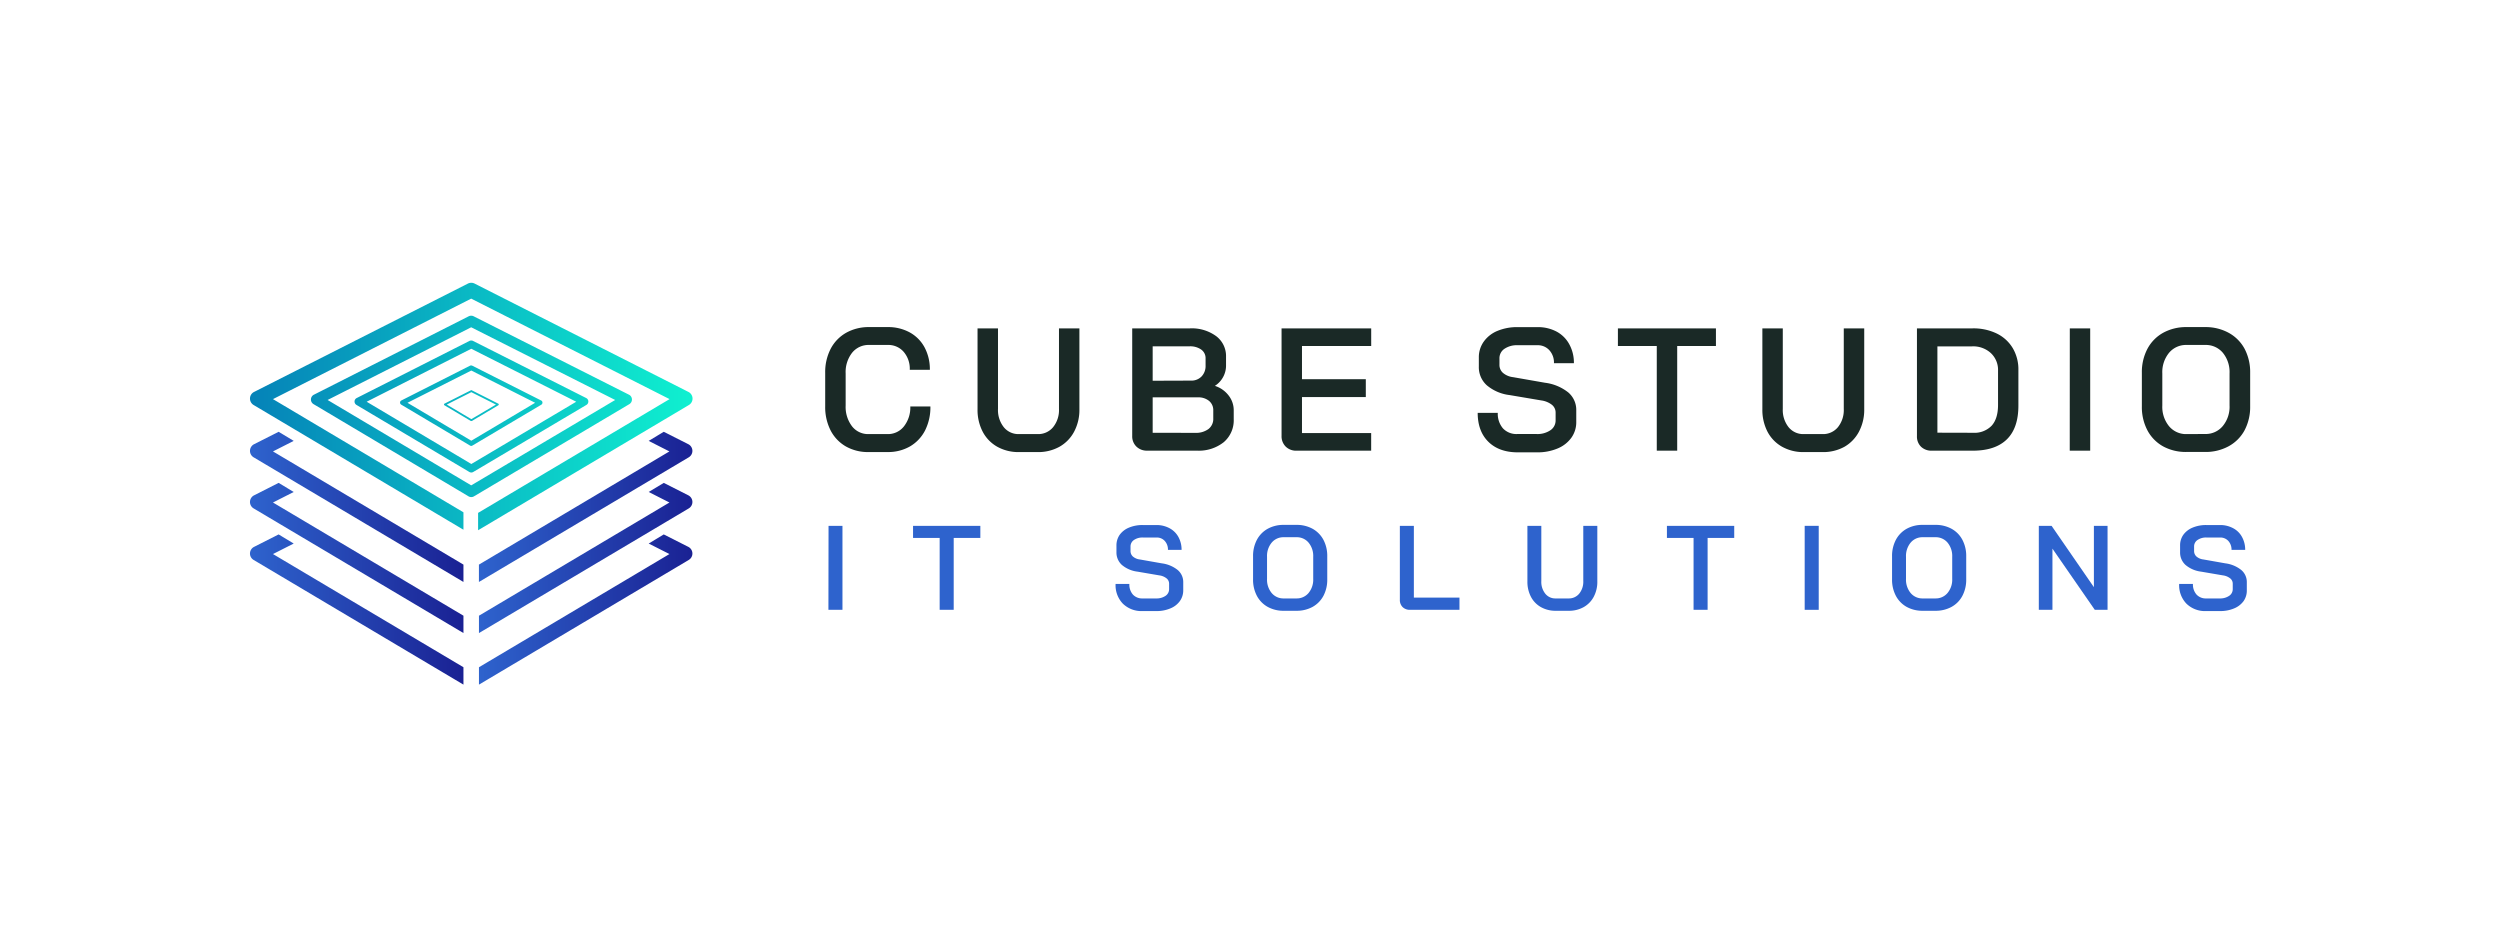 <svg id="Layer_1" data-name="Layer 1" xmlns="http://www.w3.org/2000/svg" xmlns:xlink="http://www.w3.org/1999/xlink" viewBox="0 0 783.42 297.11"><defs><style>.cls-1{fill:none;}.cls-2{fill:url(#New_Gradient_Swatch_copy);}.cls-3{fill:url(#linear-gradient);}.cls-4{fill:url(#New_Gradient_Swatch_copy-2);}.cls-5{fill:url(#New_Gradient_Swatch_copy-3);}.cls-6{fill:url(#New_Gradient_Swatch_copy-4);}.cls-7{fill:url(#New_Gradient_Swatch_copy-5);}.cls-8{fill:url(#linear-gradient-2);}.cls-9{fill:#1a2926;}.cls-10{fill:#2e63cd;}</style><linearGradient id="New_Gradient_Swatch_copy" x1="150.09" y1="158.84" x2="216.98" y2="158.84" gradientUnits="userSpaceOnUse"><stop offset="0" stop-color="#2e63cd"/><stop offset="1" stop-color="#1a2193"/></linearGradient><linearGradient id="linear-gradient" x1="78.34" y1="158.84" x2="145.23" y2="158.84" xlink:href="#New_Gradient_Swatch_copy"/><linearGradient id="New_Gradient_Swatch_copy-2" x1="150.09" y1="174.85" x2="216.98" y2="174.85" xlink:href="#New_Gradient_Swatch_copy"/><linearGradient id="New_Gradient_Swatch_copy-3" x1="78.34" y1="174.85" x2="145.23" y2="174.85" xlink:href="#New_Gradient_Swatch_copy"/><linearGradient id="New_Gradient_Swatch_copy-4" x1="78.34" y1="191" x2="145.23" y2="191" xlink:href="#New_Gradient_Swatch_copy"/><linearGradient id="New_Gradient_Swatch_copy-5" x1="150.09" y1="191" x2="216.98" y2="191" xlink:href="#New_Gradient_Swatch_copy"/><linearGradient id="linear-gradient-2" x1="78.34" y1="127.39" x2="216.98" y2="127.39" gradientUnits="userSpaceOnUse"><stop offset="0" stop-color="#0582b8"/><stop offset="1" stop-color="#0ff0d0"/></linearGradient></defs><polygon class="cls-1" points="180.57 125.89 147.68 109.29 114.9 125.89 147.69 145.4 180.57 125.89"/><path class="cls-1" d="M125.76,126.82a.75.75,0,0,1,0-1.32l21.54-10.91a.81.81,0,0,1,.68,0l21.6,10.91a.72.72,0,0,1,.41.64.76.76,0,0,1-.36.68l-21.6,12.81a.76.76,0,0,1-.38.11.79.79,0,0,1-.39-.11Z"/><polygon class="cls-1" points="155.41 126.78 147.7 122.89 140.02 126.78 147.7 131.35 155.41 126.78"/><polygon class="cls-1" points="192.78 125.34 147.66 102.56 102.68 125.34 147.68 152.1 192.78 125.34"/><path class="cls-1" d="M147.69,148.07a1.23,1.23,0,0,1-.63-.18l-35.35-21a1.23,1.23,0,0,1,.07-2.16l35.34-17.9a1.27,1.27,0,0,1,1.11,0l35.46,17.9a1.23,1.23,0,0,1,.07,2.16l-35.44,21A1.18,1.18,0,0,1,147.69,148.07Z"/><polygon class="cls-1" points="167.72 126.22 147.68 116.11 127.7 126.22 147.69 138.11 167.72 126.22"/><path class="cls-1" d="M139.27,127a.29.29,0,0,1-.14-.26.27.27,0,0,1,.16-.25l8.28-4.19a.24.24,0,0,1,.26,0l8.31,4.19a.29.29,0,0,1,.16.25.31.31,0,0,1-.14.26l-8.31,4.93a.37.37,0,0,1-.15,0,.33.33,0,0,1-.14,0Z"/><path class="cls-2" d="M215.83,143.31a2.35,2.35,0,0,0-.13-4.11L208,135.31l-4.73,2.85,6.5,3.3-59.69,35.47v5.44Z"/><path class="cls-3" d="M87.31,135.31l-7.69,3.89a2.35,2.35,0,0,0-.14,4.11l65.75,39.06v-5.44L85.54,141.46l6.5-3.3Z"/><path class="cls-4" d="M215.7,155.22l-7.69-3.9-4.73,2.85,6.5,3.3-59.69,35.47v5.44l65.74-39.06a2.34,2.34,0,0,0-.13-4.1Z"/><path class="cls-5" d="M79.48,159.32l65.75,39.06v-5.44L85.54,157.47l6.5-3.3-4.73-2.85-7.69,3.9a2.34,2.34,0,0,0-.14,4.1Z"/><path class="cls-6" d="M145.23,209.09,85.54,173.62l6.5-3.29-4.73-2.86-7.69,3.9a2.34,2.34,0,0,0-.14,4.1l65.75,39.07Z"/><path class="cls-7" d="M215.7,171.37l-7.7-3.9-4.72,2.86,6.5,3.29-59.69,35.47v5.45l65.74-39.07a2.34,2.34,0,0,0-.13-4.1Z"/><path class="cls-8" d="M79.62,122.82l67-33.95a2.33,2.33,0,0,1,2.12,0l67,33.95a2.34,2.34,0,0,1,.13,4.1l-66.05,39.24v-5.44l60-35.65L147.66,93.58,85.54,125.07l59.69,35.47V166L79.48,126.92a2.35,2.35,0,0,1-1.14-2.1A2.33,2.33,0,0,1,79.62,122.82Zm68.92,32.71a1.64,1.64,0,0,1-.86.24,1.7,1.7,0,0,1-.87-.24L98.3,126.67a1.69,1.69,0,0,1,.1-3l48.49-24.56a1.72,1.72,0,0,1,1.53,0l48.65,24.56a1.69,1.69,0,0,1,.1,3Zm44.24-30.19-45.12-22.78-45,22.78,45,26.76Zm-44.46,22.55a1.18,1.18,0,0,1-.63.18,1.23,1.23,0,0,1-.63-.18l-35.35-21a1.23,1.23,0,0,1,.07-2.16l35.34-17.9a1.27,1.27,0,0,1,1.11,0l35.46,17.9a1.23,1.23,0,0,1,.07,2.16Zm32.25-22-32.89-16.6-32.78,16.6,32.8,19.51ZM147.3,139.63l-21.54-12.81a.75.75,0,0,1,0-1.32l21.54-10.91a.81.81,0,0,1,.68,0l21.6,10.91a.72.72,0,0,1,.41.64.76.76,0,0,1-.36.68l-21.6,12.81a.76.76,0,0,1-.38.11A.79.79,0,0,1,147.3,139.63Zm.39-1.52,20-11.89-20-10.11-20,10.11Zm-.13-6.17L139.27,127a.29.29,0,0,1-.14-.26.27.27,0,0,1,.16-.25l8.28-4.19a.24.24,0,0,1,.26,0l8.31,4.19a.29.29,0,0,1,.16.25.31.31,0,0,1-.14.26l-8.31,4.93a.37.37,0,0,1-.15,0A.33.33,0,0,1,147.56,131.94Zm.14-.59,7.71-4.57-7.71-3.89L140,126.78Z"/><path class="cls-9" d="M265.05,139.89a12.25,12.25,0,0,1-4.76-5,16.08,16.08,0,0,1-1.7-7.53V116.81a15.85,15.85,0,0,1,1.73-7.53,12.31,12.31,0,0,1,4.84-5,14.4,14.4,0,0,1,7.23-1.78h5.8a14,14,0,0,1,6.9,1.67,11.59,11.59,0,0,1,4.65,4.71,14.53,14.53,0,0,1,1.65,7h-6.3a8.1,8.1,0,0,0-1.92-5.64,6.34,6.34,0,0,0-5-2.14h-5.8a6.59,6.59,0,0,0-5.37,2.47,9.83,9.83,0,0,0-2,6.46V127.1a10,10,0,0,0,2,6.49,6.37,6.37,0,0,0,5.2,2.44h5.91a6.35,6.35,0,0,0,5.15-2.41,9.57,9.57,0,0,0,2-6.24h6.3a16.19,16.19,0,0,1-1.67,7.5,12.25,12.25,0,0,1-4.71,5,13.74,13.74,0,0,1-7,1.78h-5.91A14,14,0,0,1,265.05,139.89Z"/><path class="cls-9" d="M312.52,140a11.52,11.52,0,0,1-4.57-4.71,14.75,14.75,0,0,1-1.62-7V102.9h6.41v25.24a8.6,8.6,0,0,0,1.81,5.72,5.87,5.87,0,0,0,4.76,2.17h5.86a6,6,0,0,0,4.84-2.17,8.51,8.51,0,0,0,1.84-5.72V102.9h6.4v25.35a14.52,14.52,0,0,1-1.64,7A11.72,11.72,0,0,1,332,140a13.7,13.7,0,0,1-6.84,1.67h-5.86A13.59,13.59,0,0,1,312.52,140Z"/><path class="cls-9" d="M356.11,139.94a4.45,4.45,0,0,1-1.31-3.31V102.9h18.12a12.9,12.9,0,0,1,8.19,2.44,7.79,7.79,0,0,1,3.09,6.43v2.79a7.42,7.42,0,0,1-.93,3.62,7.5,7.5,0,0,1-2.57,2.74v0a8.73,8.73,0,0,1,4.3,3,7.49,7.49,0,0,1,1.61,4.71v2.73a9,9,0,0,1-3.12,7.2,12.58,12.58,0,0,1-8.43,2.66H359.51A4.65,4.65,0,0,1,356.11,139.94Zm17.14-20.67a4.38,4.38,0,0,0,3.29-1.31,4.71,4.71,0,0,0,1.25-3.4v-2.24a3.29,3.29,0,0,0-1.39-2.79,6,6,0,0,0-3.7-1H361.21v10.78Zm1.26,16.37a6.57,6.57,0,0,0,4.19-1.2,4,4,0,0,0,1.5-3.34v-2.46a3.72,3.72,0,0,0-1.31-3,5.2,5.2,0,0,0-3.5-1.12H361.21v11.11Z"/><path class="cls-9" d="M402.89,139.94a4.55,4.55,0,0,1-1.29-3.37V102.9h28.09v5.53H408v10.4h20v5.59H408V135.7h21.68v5.53H406.31A4.62,4.62,0,0,1,402.89,139.94Z"/><path class="cls-9" d="M466.35,138.38q-3.28-3.28-3.29-9h6.3a7,7,0,0,0,1.61,4.85,5.76,5.76,0,0,0,4.47,1.78h6.07a7.23,7.23,0,0,0,4.33-1.18,3.66,3.66,0,0,0,1.64-3.09v-2.41a3.11,3.11,0,0,0-1.15-2.47,6.91,6.91,0,0,0-3.28-1.37l-10-1.69a13.55,13.55,0,0,1-7.14-3.07,7.61,7.61,0,0,1-2.49-5.86v-3A8.38,8.38,0,0,1,465,107a9.84,9.84,0,0,1,4.25-3.31,16,16,0,0,1,6.35-1.18h6.18a12.48,12.48,0,0,1,6,1.4,9.79,9.79,0,0,1,4,4,12,12,0,0,1,1.43,5.91h-6.25a5.74,5.74,0,0,0-1.45-4.08,4.87,4.87,0,0,0-3.75-1.56h-6.18a6.93,6.93,0,0,0-4.14,1.13,3.54,3.54,0,0,0-1.56,3v2a3.31,3.31,0,0,0,1.1,2.54,5.91,5.91,0,0,0,3.17,1.34l10,1.75a14.67,14.67,0,0,1,7.25,3,7.18,7.18,0,0,1,2.55,5.67v3.56a8.35,8.35,0,0,1-1.53,5,10,10,0,0,1-4.33,3.37,16.11,16.11,0,0,1-6.41,1.21h-6.29Q469.63,141.67,466.35,138.38Z"/><path class="cls-9" d="M519.18,108.43H507V102.9h30.72v5.53H525.58v32.8h-6.4Z"/><path class="cls-9" d="M558.46,140a11.54,11.54,0,0,1-4.58-4.71,14.86,14.86,0,0,1-1.61-7V102.9h6.4v25.24a8.65,8.65,0,0,0,1.81,5.72,5.89,5.89,0,0,0,4.77,2.17h5.85a6,6,0,0,0,4.85-2.17,8.56,8.56,0,0,0,1.83-5.72V102.9h6.41v25.35a14.64,14.64,0,0,1-1.64,7A11.78,11.78,0,0,1,578,140a13.74,13.74,0,0,1-6.85,1.67h-5.85A13.59,13.59,0,0,1,558.46,140Z"/><path class="cls-9" d="M602,140a4.45,4.45,0,0,1-1.29-3.34V102.9H618.2a16.69,16.69,0,0,1,7.53,1.62,11.89,11.89,0,0,1,5,4.57,13.05,13.05,0,0,1,1.77,6.84V127.1q0,7-3.58,10.54t-10.54,3.59h-13A4.68,4.68,0,0,1,602,140Zm16.23-4.38a7.51,7.51,0,0,0,5.89-2.22q2-2.22,2-6.49V116.15a7.18,7.18,0,0,0-2.25-5.5,8.16,8.16,0,0,0-5.85-2.11h-10.9v27.05Z"/><path class="cls-9" d="M648.61,102.9H655v38.33h-6.41Z"/><path class="cls-9" d="M677.87,139.89a12.38,12.38,0,0,1-4.92-5,15.62,15.62,0,0,1-1.76-7.53V116.81a15.62,15.62,0,0,1,1.76-7.53,12.38,12.38,0,0,1,4.92-5,14.85,14.85,0,0,1,7.34-1.78H691a15,15,0,0,1,7.37,1.78,12.39,12.39,0,0,1,5,5,15.62,15.62,0,0,1,1.76,7.53v10.51a15.62,15.62,0,0,1-1.76,7.53,12.39,12.39,0,0,1-5,5,15,15,0,0,1-7.37,1.78h-5.8A14.85,14.85,0,0,1,677.87,139.89ZM691,136a6.94,6.94,0,0,0,5.53-2.47,9.47,9.47,0,0,0,2.14-6.46V117a9.55,9.55,0,0,0-2.11-6.46A6.94,6.94,0,0,0,691,108.1h-5.75a6.92,6.92,0,0,0-5.55,2.47A9.55,9.55,0,0,0,677.6,117V127.1a9.55,9.55,0,0,0,2.11,6.46,6.92,6.92,0,0,0,5.55,2.47Z"/><path class="cls-10" d="M259.64,164.78H264V191.1h-4.4Z"/><path class="cls-10" d="M294.46,168.58h-8.34v-3.8h21.09v3.8h-8.35V191.1h-4.4Z"/><path class="cls-10" d="M351.84,189.14a8.33,8.33,0,0,1-2.25-6.16h4.32A4.74,4.74,0,0,0,355,186.3a3.91,3.91,0,0,0,3.06,1.23h4.18a5,5,0,0,0,3-.81,2.5,2.5,0,0,0,1.12-2.13v-1.65a2.12,2.12,0,0,0-.79-1.69,4.59,4.59,0,0,0-2.25-.94l-6.84-1.17a9.33,9.33,0,0,1-4.91-2.1,5.24,5.24,0,0,1-1.71-4V171a5.81,5.81,0,0,1,1-3.39,6.74,6.74,0,0,1,2.92-2.27,10.91,10.91,0,0,1,4.36-.81h4.25a8.54,8.54,0,0,1,4.11,1,6.81,6.81,0,0,1,2.77,2.73,8.26,8.26,0,0,1,1,4.06H366a4,4,0,0,0-1-2.8,3.33,3.33,0,0,0-2.57-1.08h-4.25a4.71,4.71,0,0,0-2.84.78,2.43,2.43,0,0,0-1.07,2.08v1.35a2.27,2.27,0,0,0,.75,1.75,4,4,0,0,0,2.18.92l6.84,1.21a10,10,0,0,1,5,2.08,4.92,4.92,0,0,1,1.75,3.89v2.45a5.74,5.74,0,0,1-1.05,3.4,6.83,6.83,0,0,1-3,2.31,11,11,0,0,1-4.4.83H358A8.32,8.32,0,0,1,351.84,189.14Z"/><path class="cls-10" d="M397.26,190.18a8.49,8.49,0,0,1-3.39-3.46,10.78,10.78,0,0,1-1.2-5.17v-7.22a10.78,10.78,0,0,1,1.2-5.17,8.49,8.49,0,0,1,3.39-3.46,10.15,10.15,0,0,1,5-1.22h4a10.32,10.32,0,0,1,5.06,1.22,8.58,8.58,0,0,1,3.4,3.46,10.78,10.78,0,0,1,1.2,5.17v7.22a10.78,10.78,0,0,1-1.2,5.17,8.58,8.58,0,0,1-3.4,3.46,10.32,10.32,0,0,1-5.06,1.22h-4A10.15,10.15,0,0,1,397.26,190.18Zm9-2.65a4.81,4.81,0,0,0,3.8-1.7,6.54,6.54,0,0,0,1.46-4.43v-6.92a6.53,6.53,0,0,0-1.45-4.43,4.76,4.76,0,0,0-3.81-1.7h-3.95a4.76,4.76,0,0,0-3.81,1.7,6.53,6.53,0,0,0-1.45,4.43v6.92a6.53,6.53,0,0,0,1.45,4.43,4.76,4.76,0,0,0,3.81,1.7Z"/><path class="cls-10" d="M439.53,190.23a3.07,3.07,0,0,1-.86-2.29V164.78h4.39v22.48h14.29v3.84H441.9A3.2,3.2,0,0,1,439.53,190.23Z"/><path class="cls-10" d="M482.88,190.25a7.86,7.86,0,0,1-3.13-3.23,10.13,10.13,0,0,1-1.11-4.83V164.78H483v17.33a5.91,5.91,0,0,0,1.24,3.93,4,4,0,0,0,3.27,1.49h4A4.16,4.16,0,0,0,494.9,186a5.92,5.92,0,0,0,1.25-3.93V164.78h4.4v17.41a9.9,9.9,0,0,1-1.13,4.83,8,8,0,0,1-3.15,3.23,9.35,9.35,0,0,1-4.7,1.15h-4A9.29,9.29,0,0,1,482.88,190.25Z"/><path class="cls-10" d="M530.71,168.58h-8.35v-3.8h21.09v3.8h-8.34V191.1h-4.4Z"/><path class="cls-10" d="M565.53,164.78h4.4V191.1h-4.4Z"/><path class="cls-10" d="M597.49,190.18a8.53,8.53,0,0,1-3.38-3.46,10.78,10.78,0,0,1-1.2-5.17v-7.22a10.78,10.78,0,0,1,1.2-5.17,8.53,8.53,0,0,1,3.38-3.46,10.16,10.16,0,0,1,5-1.22h4a10.3,10.3,0,0,1,5.06,1.22,8.46,8.46,0,0,1,3.4,3.46,10.78,10.78,0,0,1,1.2,5.17v7.22a10.78,10.78,0,0,1-1.2,5.17,8.46,8.46,0,0,1-3.4,3.46,10.3,10.3,0,0,1-5.06,1.22h-4A10.16,10.16,0,0,1,597.49,190.18Zm9-2.65a4.79,4.79,0,0,0,3.8-1.7,6.49,6.49,0,0,0,1.47-4.43v-6.92a6.58,6.58,0,0,0-1.45-4.43,4.79,4.79,0,0,0-3.82-1.7h-3.94a4.78,4.78,0,0,0-3.82,1.7,6.58,6.58,0,0,0-1.45,4.43v6.92a6.58,6.58,0,0,0,1.45,4.43,4.78,4.78,0,0,0,3.82,1.7Z"/><path class="cls-10" d="M638.9,164.78h4L656.16,184V164.78h4.28V191.1h-4l-13.27-19.17V191.1H638.9Z"/><path class="cls-10" d="M685.13,189.14a8.33,8.33,0,0,1-2.25-6.16h4.32a4.74,4.74,0,0,0,1.11,3.32,3.91,3.91,0,0,0,3.06,1.23h4.17a5,5,0,0,0,3-.81,2.49,2.49,0,0,0,1.13-2.13v-1.65a2.12,2.12,0,0,0-.79-1.69,4.63,4.63,0,0,0-2.25-.94l-6.85-1.17a9.29,9.29,0,0,1-4.9-2.1,5.24,5.24,0,0,1-1.71-4V171a5.74,5.74,0,0,1,1-3.39,6.74,6.74,0,0,1,2.92-2.27,10.91,10.91,0,0,1,4.36-.81h4.24a8.56,8.56,0,0,1,4.12,1,6.72,6.72,0,0,1,2.76,2.73,8.27,8.27,0,0,1,1,4.06h-4.28a4,4,0,0,0-1-2.8,3.35,3.35,0,0,0-2.58-1.08h-4.24a4.71,4.71,0,0,0-2.84.78,2.4,2.4,0,0,0-1.07,2.08v1.35a2.27,2.27,0,0,0,.75,1.75,4,4,0,0,0,2.18.92l6.84,1.21a10,10,0,0,1,5,2.08,4.92,4.92,0,0,1,1.75,3.89v2.45a5.74,5.74,0,0,1-1,3.4,6.89,6.89,0,0,1-3,2.31,11.07,11.07,0,0,1-4.4.83H691.3A8.31,8.31,0,0,1,685.13,189.14Z"/></svg>